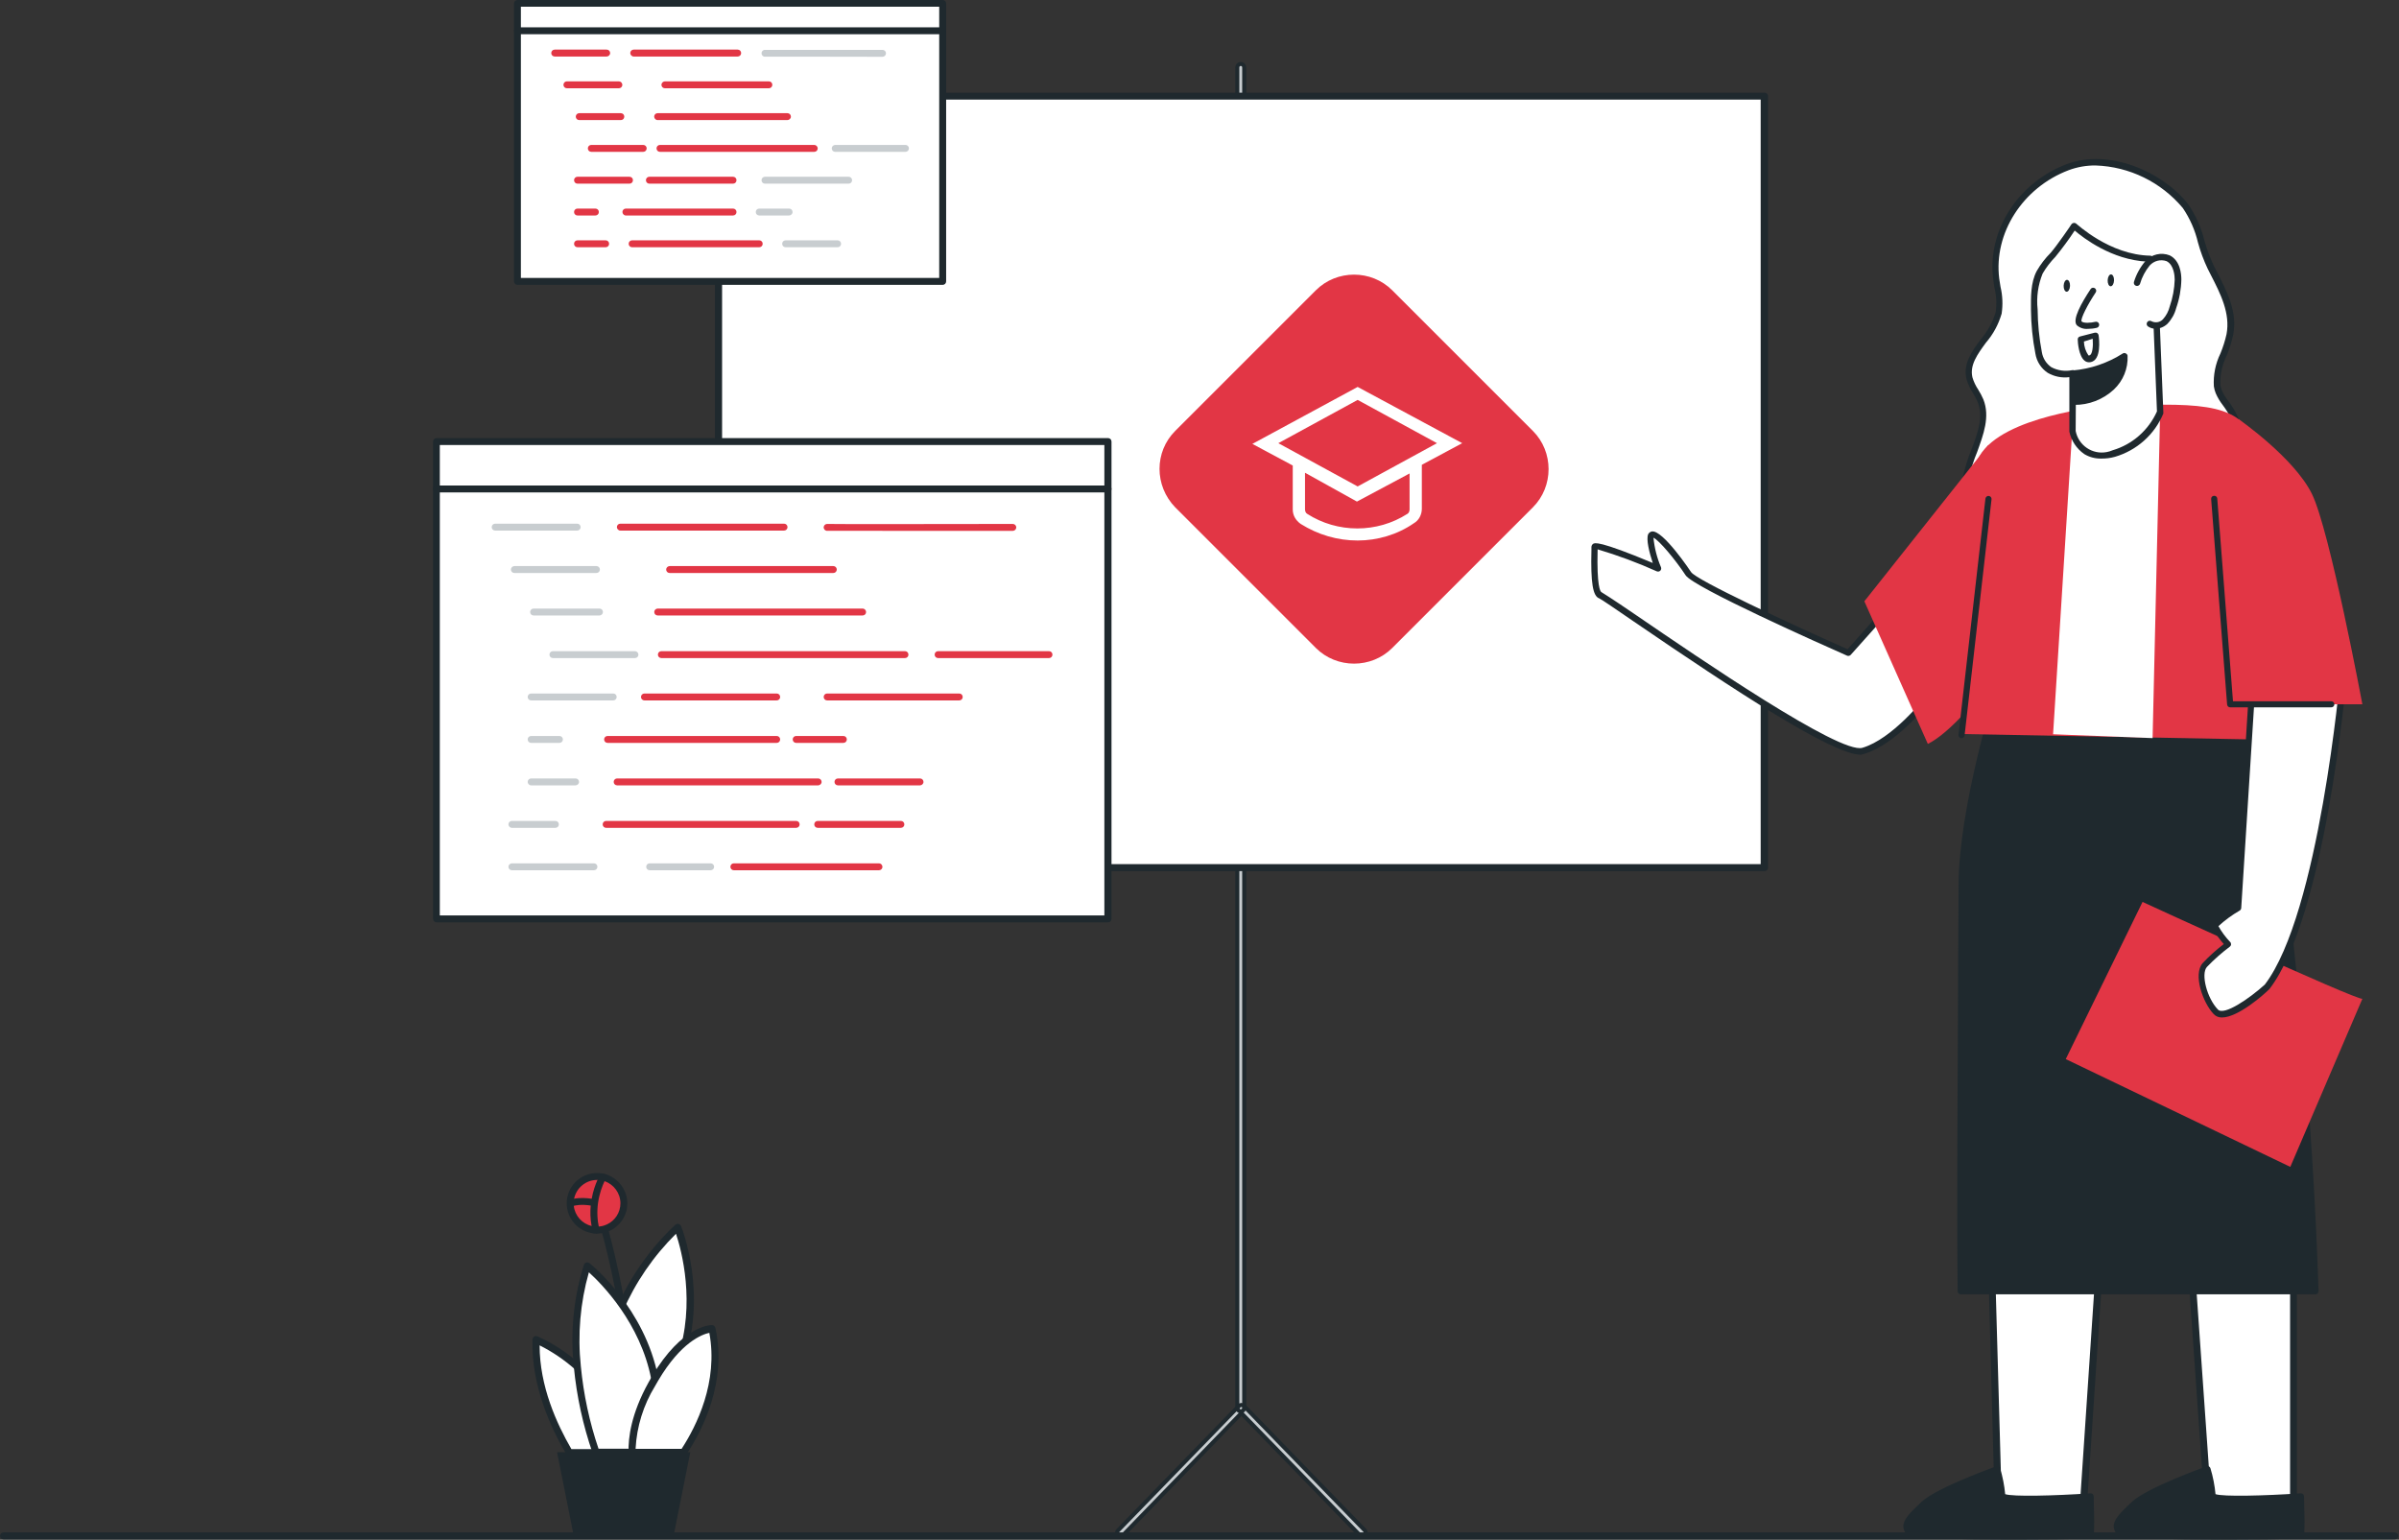 <svg width="592" height="380" viewBox="0 0 592 380" fill="none" xmlns="http://www.w3.org/2000/svg">
<rect x="0" y="0" width="592" height="380" fill="#333333" stroke="none"/>
<g clip-path="url(#clip0_1_254)">
<path d="M154.604 358.608L152.945 358.216C158.674 334.416 146.651 297.625 146.532 297.25L148.156 296.72C148.276 297.096 160.453 334.348 154.604 358.625V358.608Z" fill="#1F292E"/>
<path d="M147.336 303.583C150.991 303.583 153.954 300.625 153.954 296.976C153.954 293.327 150.991 290.369 147.336 290.369C143.68 290.369 140.717 293.327 140.717 296.976C140.717 300.625 143.68 303.583 147.336 303.583Z" fill="#E23645"/>
<path d="M149.952 289.977C149.422 289.772 148.858 289.635 148.276 289.567C147.968 289.516 147.66 289.499 147.336 289.499C143.197 289.499 139.845 292.845 139.845 296.976C139.845 300.784 142.718 303.942 146.429 304.386C146.72 304.42 147.028 304.437 147.336 304.437C147.763 304.437 148.174 304.403 148.584 304.318C149.165 304.232 149.713 304.079 150.226 303.857C152.911 302.73 154.809 300.067 154.809 296.976C154.809 293.886 152.791 291.035 149.952 289.977ZM147.763 302.713C147.626 302.73 147.489 302.73 147.336 302.73C146.874 302.73 146.412 302.679 145.984 302.559C143.641 302.013 141.846 300.015 141.589 297.574C141.572 297.386 141.555 297.181 141.555 296.976C141.555 296.584 141.589 296.191 141.675 295.815C142.222 293.186 144.548 291.206 147.336 291.206H147.438C148.054 291.206 148.635 291.325 149.183 291.513C151.457 292.281 153.099 294.45 153.099 296.976C153.099 299.281 151.731 301.279 149.764 302.184C149.251 302.423 148.704 302.593 148.122 302.662C148.003 302.696 147.883 302.713 147.763 302.713Z" fill="#1F292E"/>
<path d="M168.046 335.27C173.605 318.795 167.225 302.935 167.225 302.935C161.086 308.688 156.212 315.654 152.877 323.37C149.935 329.978 147.797 336.909 146.48 344.011L158.948 351.045" fill="white"/>
<path d="M158.503 351.813L146.036 344.779C145.711 344.592 145.54 344.216 145.608 343.84C146.925 336.653 149.097 329.653 152.073 322.978C155.459 315.159 160.419 308.108 166.644 302.269C166.849 302.081 167.157 301.996 167.431 302.064C167.704 302.132 167.944 302.32 168.063 302.593C168.337 303.259 174.494 318.983 168.901 335.543C168.748 336.004 168.234 336.243 167.773 336.107C167.311 335.953 167.071 335.458 167.225 335.014C171.723 321.646 168.166 308.535 166.815 304.488C161.24 310.003 156.776 316.524 153.663 323.712C150.824 330.063 148.738 336.721 147.438 343.55L159.358 350.26C159.837 350.379 160.128 350.857 160.008 351.335C159.889 351.813 159.41 352.104 158.931 351.984C158.777 351.95 158.623 351.865 158.503 351.745V351.813Z" fill="#1F292E"/>
<path d="M142.496 337.268C139.434 334.536 135.98 332.282 132.234 330.609C131.926 341.502 136.356 351.54 140.443 358.403H153.766" fill="white"/>
<path d="M153.817 359.274H140.495C140.187 359.274 139.896 359.12 139.742 358.847C135.757 352.172 131.088 341.775 131.396 330.592C131.396 330.302 131.55 330.029 131.807 329.875C132.046 329.721 132.337 329.687 132.611 329.79C136.441 331.514 139.964 333.819 143.077 336.619C143.47 336.909 143.573 337.455 143.282 337.865C142.992 338.258 142.444 338.36 142.034 338.07C141.983 338.036 141.931 337.985 141.897 337.95C139.263 335.611 136.322 333.614 133.158 332.026C133.158 342.116 137.365 351.352 141.008 357.635H153.817C154.296 357.498 154.775 357.772 154.912 358.25C155.049 358.728 154.775 359.206 154.296 359.342C154.142 359.393 153.971 359.393 153.8 359.342V359.291L153.817 359.274Z" fill="#1F292E"/>
<path d="M161.565 340.187C158.298 323.114 144.924 312.427 144.924 312.427C142.427 320.451 141.589 328.902 142.496 337.268C143.197 344.455 144.736 351.557 147.096 358.386H161.411" fill="white"/>
<path d="M161.411 359.274H147.096C146.72 359.274 146.378 359.035 146.258 358.676C143.864 351.779 142.307 344.609 141.606 337.336C140.7 328.868 141.538 320.297 144.086 312.154C144.172 311.881 144.394 311.676 144.668 311.59C144.941 311.505 145.249 311.573 145.471 311.744C146.036 312.188 159.153 322.858 162.437 340.016C162.522 340.494 162.214 340.955 161.736 341.058C161.257 341.143 160.812 340.836 160.709 340.375C158.042 326.529 148.481 316.849 145.317 313.998C143.18 321.527 142.513 329.414 143.334 337.199C144.001 344.131 145.454 350.943 147.695 357.533H161.376C161.855 357.396 162.334 357.669 162.471 358.147C162.608 358.625 162.334 359.103 161.855 359.24C161.701 359.291 161.53 359.291 161.359 359.24L161.394 359.291L161.411 359.274Z" fill="#1F292E"/>
<path d="M168.679 358.386H156.006C155.87 354.63 156.725 348.962 160.795 341.604L161.616 340.17C168.953 327.758 175.674 327.895 175.674 327.895C178.479 340.972 172.476 352.633 168.679 358.386Z" fill="white"/>
<path d="M168.679 359.274H156.006C155.527 359.274 155.151 358.915 155.117 358.437C154.997 354.835 155.75 348.911 160.025 341.194L160.846 339.743C168.371 327.024 175.383 327.024 175.691 327.024C176.101 327.024 176.461 327.331 176.546 327.724C179.453 341.126 173.331 352.991 169.414 358.881C169.243 359.12 168.97 359.274 168.679 359.274ZM156.879 357.567H168.2C171.877 351.916 177.299 341.092 175.041 328.936C173.228 329.329 168.046 331.224 162.437 340.699C162.18 341.143 161.907 341.604 161.633 342.099C158.777 346.76 157.135 352.052 156.844 357.516L156.879 357.567Z" fill="#1F292E"/>
<path d="M166.336 378.481H141.469L137.468 358.403H170.338L166.336 378.481Z" fill="#1F292E"/>
<path d="M150.003 290.011C150.003 290.011 149.815 290.284 149.559 290.762C149.456 290.967 149.319 291.223 149.183 291.513C148.618 292.708 147.9 294.586 147.575 296.891C147.438 297.932 147.37 299.042 147.438 300.237V300.271C147.472 301.057 147.575 301.876 147.763 302.713C147.814 302.986 147.883 303.259 147.968 303.549C148.02 303.754 148.071 303.976 148.139 304.181L147.336 304.437C147.028 304.437 146.72 304.42 146.429 304.386C146.327 304.079 146.258 303.788 146.19 303.481C146.104 303.174 146.053 302.866 145.984 302.559C145.66 300.749 145.625 299.059 145.779 297.523C145.831 296.925 145.916 296.362 146.019 295.816C146.344 293.938 146.925 292.367 147.438 291.206C147.575 290.899 147.712 290.608 147.832 290.369C148.003 290.045 148.156 289.772 148.276 289.567C148.858 289.635 149.422 289.772 149.952 289.977L150.003 290.011Z" fill="#1F292E"/>
<path d="M147.113 297.796C147.113 297.796 143.522 296.806 141.025 297.779L140.409 296.191C143.436 295.03 147.404 296.123 147.575 296.174L147.113 297.813V297.796Z" fill="#1F292E"/>
<path d="M306.181 348.313C305.719 348.313 305.343 347.921 305.326 347.46V16.629C305.326 16.151 305.702 15.775 306.181 15.775C306.66 15.775 307.036 16.151 307.036 16.629V347.46C307.036 347.938 306.66 348.313 306.181 348.313Z" fill="#C8CDD0"/>
<path d="M276.491 379.146C276.269 379.146 276.047 379.061 275.893 378.89C275.568 378.566 275.551 378.037 275.893 377.712L305.736 346.982C306.078 346.657 306.626 346.657 306.968 346.982L336.811 377.712C337.119 378.071 337.067 378.617 336.691 378.907C336.366 379.181 335.887 379.163 335.58 378.89L306.335 348.757L277.107 378.89C276.953 379.061 276.731 379.163 276.491 379.163V379.146Z" fill="#C8CDD0"/>
<path d="M306.181 348.313C305.719 348.313 305.343 347.921 305.326 347.46V16.629C305.326 16.151 305.702 15.775 306.181 15.775C306.66 15.775 307.036 16.151 307.036 16.629V347.46C307.036 347.938 306.66 348.313 306.181 348.313Z" stroke="#1F292E" stroke-linecap="round" stroke-linejoin="round"/>
<path d="M276.491 379.146C276.269 379.146 276.047 379.061 275.893 378.89C275.568 378.566 275.551 378.037 275.893 377.712L305.736 346.982C306.078 346.657 306.626 346.657 306.968 346.982L336.811 377.712C337.119 378.071 337.067 378.617 336.691 378.907C336.366 379.181 335.887 379.163 335.58 378.89L306.335 348.757L277.107 378.89C276.953 379.061 276.731 379.163 276.491 379.163V379.146Z" stroke="#1F292E" stroke-linecap="round" stroke-linejoin="round"/>
<path d="M435.371 23.714H177.299V214.123H435.371V23.714Z" fill="white"/>
<path d="M435.371 214.977H177.299C176.82 214.977 176.426 214.584 176.426 214.106V23.765C176.426 23.287 176.803 22.894 177.282 22.877C177.282 22.877 177.282 22.877 177.299 22.877H435.371C435.85 22.843 436.277 23.202 436.312 23.68C436.312 23.714 436.312 23.731 436.312 23.765V214.123C436.312 214.601 435.901 214.994 435.422 214.977C435.405 214.977 435.388 214.977 435.371 214.977ZM178.188 213.27H434.482V24.584H178.188V213.27Z" fill="#1F292E"/>
<path d="M263.306 150.306H202.011C201.532 150.306 201.156 149.931 201.156 149.453C201.156 148.975 201.532 148.599 202.011 148.599H263.323C263.802 148.599 264.178 148.975 264.178 149.453C264.178 149.931 263.802 150.306 263.323 150.306C263.323 150.306 263.323 150.306 263.306 150.306Z" fill="#C8CDD0"/>
<path d="M263.306 164.391H202.011C201.532 164.391 201.156 164.016 201.156 163.538C201.156 163.06 201.532 162.684 202.011 162.684H263.323C263.802 162.684 264.178 163.06 264.178 163.538C264.178 164.016 263.802 164.391 263.323 164.391C263.323 164.391 263.323 164.391 263.306 164.391Z" fill="#C8CDD0"/>
<path d="M263.306 178.459H202.011C201.532 178.459 201.156 178.083 201.156 177.605C201.156 177.127 201.532 176.752 202.011 176.752H263.323C263.802 176.752 264.178 177.127 264.178 177.605C264.178 178.083 263.802 178.459 263.323 178.459H263.306Z" fill="#C8CDD0"/>
<path d="M248.512 192.544H202.011C201.532 192.544 201.156 192.168 201.156 191.69C201.156 191.212 201.532 190.837 202.011 190.837H248.529C249.008 190.837 249.384 191.212 249.384 191.69C249.384 192.168 249.008 192.544 248.529 192.544C248.529 192.544 248.529 192.544 248.512 192.544Z" fill="#C8CDD0"/>
<path d="M590.984 379.898H0.855C0.376 379.898 0 379.522 0 379.044C0 378.566 0.376 378.19 0.855 378.19H590.984C591.463 378.19 591.839 378.566 591.839 379.044C591.839 379.522 591.463 379.898 590.984 379.898Z" fill="#1F292E"/>
<path d="M273.396 109.025H107.676V226.774H273.396V109.025Z" fill="white"/>
<path d="M273.379 227.628H107.727C107.248 227.628 106.872 227.252 106.872 226.774V108.974C106.872 108.496 107.248 108.12 107.727 108.12H273.43C273.909 108.12 274.285 108.496 274.285 108.974V226.774C274.285 227.252 273.909 227.628 273.43 227.628C273.413 227.628 273.396 227.628 273.379 227.628ZM108.531 225.921H272.524V109.827H108.531V225.921Z" fill="#1F292E"/>
<path d="M273.379 121.522H107.727C107.248 121.522 106.872 121.147 106.872 120.669C106.872 120.191 107.248 119.815 107.727 119.815H273.43C273.909 119.815 274.285 120.191 274.285 120.669C274.285 121.147 273.909 121.522 273.43 121.522C273.413 121.522 273.396 121.522 273.379 121.522Z" fill="#1F292E"/>
<path d="M142.427 130.946H122.195C121.716 130.946 121.34 130.571 121.34 130.093C121.34 129.615 121.716 129.239 122.195 129.239H142.427C142.906 129.239 143.282 129.615 143.282 130.093C143.282 130.571 142.906 130.946 142.427 130.946Z" fill="#C8CDD0"/>
<path d="M193.477 130.946H153.082C152.62 130.946 152.244 130.554 152.227 130.093C152.227 129.615 152.603 129.239 153.082 129.239H193.477C193.956 129.239 194.332 129.615 194.332 130.093C194.332 130.571 193.956 130.946 193.477 130.946Z" fill="#E23645"/>
<path d="M205.637 141.412H165.242C164.763 141.412 164.386 141.036 164.386 140.558C164.386 140.097 164.78 139.721 165.242 139.704H205.637C206.116 139.704 206.492 140.08 206.492 140.558C206.492 141.036 206.116 141.412 205.637 141.412Z" fill="#E23645"/>
<path d="M147.182 141.412H126.933C126.454 141.412 126.077 141.036 126.077 140.558C126.077 140.097 126.471 139.721 126.933 139.704H147.182C147.66 139.704 148.037 140.08 148.037 140.558C148.037 141.036 147.66 141.412 147.182 141.412Z" fill="#C8CDD0"/>
<path d="M147.951 151.894H131.67C131.191 151.894 130.815 151.519 130.815 151.041C130.815 150.58 131.208 150.204 131.67 150.187H147.934C148.413 150.187 148.789 150.562 148.789 151.041C148.789 151.501 148.413 151.877 147.951 151.894Z" fill="#C8CDD0"/>
<path d="M212.871 151.894H162.3C161.821 151.894 161.445 151.519 161.445 151.041C161.445 150.58 161.838 150.204 162.3 150.187H212.871C213.333 150.187 213.709 150.58 213.726 151.041C213.726 151.519 213.35 151.894 212.871 151.894Z" fill="#E23645"/>
<path d="M156.69 162.411H136.441C135.963 162.411 135.586 162.035 135.586 161.557C135.586 161.079 135.963 160.704 136.441 160.704H156.69C157.152 160.704 157.528 161.096 157.546 161.557C157.546 162.035 157.169 162.411 156.69 162.411Z" fill="#C8CDD0"/>
<path d="M223.321 162.411H163.206C162.728 162.411 162.351 162.035 162.351 161.557C162.351 161.079 162.728 160.704 163.206 160.704H223.321C223.8 160.704 224.176 161.079 224.176 161.557C224.176 162.035 223.8 162.411 223.321 162.411Z" fill="#E23645"/>
<path d="M151.32 172.859H131.071C130.592 172.859 130.216 172.484 130.216 172.006C130.216 171.528 130.592 171.152 131.071 171.152H151.32C151.799 171.152 152.175 171.528 152.175 172.006C152.175 172.484 151.799 172.859 151.32 172.859Z" fill="#C8CDD0"/>
<path d="M191.664 172.859H159.033C158.555 172.859 158.178 172.484 158.178 172.006C158.178 171.528 158.555 171.152 159.033 171.152H191.664C192.143 171.152 192.52 171.528 192.52 172.006C192.52 172.484 192.143 172.859 191.664 172.859Z" fill="#E23645"/>
<path d="M236.712 172.859H204.115C203.636 172.859 203.26 172.484 203.26 172.006C203.26 171.528 203.636 171.152 204.115 171.152H236.712C237.191 171.152 237.567 171.528 237.567 172.006C237.567 172.484 237.191 172.859 236.712 172.859Z" fill="#E23645"/>
<path d="M138.049 183.342H131.071C130.592 183.342 130.216 182.966 130.216 182.488C130.216 182.01 130.592 181.634 131.071 181.634H138.049C138.528 181.634 138.904 182.01 138.904 182.488C138.904 182.966 138.528 183.342 138.049 183.342Z" fill="#C8CDD0"/>
<path d="M191.664 183.342H149.935C149.456 183.342 149.08 182.966 149.08 182.488C149.08 182.01 149.456 181.634 149.935 181.634H191.664C192.143 181.634 192.52 182.01 192.52 182.488C192.52 182.966 192.143 183.342 191.664 183.342Z" fill="#E23645"/>
<path d="M208.117 183.342H196.47C195.991 183.342 195.615 182.966 195.615 182.488C195.615 182.01 195.991 181.634 196.47 181.634H208.117C208.596 181.634 208.972 182.01 208.972 182.488C208.972 182.966 208.596 183.342 208.117 183.342Z" fill="#E23645"/>
<path d="M142.034 193.824H131.071C130.61 193.824 130.233 193.432 130.216 192.971C130.216 192.493 130.592 192.117 131.071 192.117H142.034C142.513 192.117 142.889 192.493 142.889 192.971C142.889 193.432 142.496 193.807 142.034 193.824Z" fill="#C8CDD0"/>
<path d="M201.892 193.824H152.295C151.816 193.824 151.44 193.449 151.44 192.971C151.44 192.493 151.816 192.117 152.295 192.117H201.892C202.37 192.117 202.747 192.493 202.747 192.971C202.747 193.432 202.353 193.807 201.892 193.824Z" fill="#E23645"/>
<path d="M227.032 193.824H206.783C206.304 193.824 205.928 193.449 205.928 192.971C205.928 192.493 206.304 192.117 206.783 192.117H227.032C227.511 192.117 227.887 192.493 227.887 192.971C227.887 193.432 227.494 193.807 227.032 193.824Z" fill="#E23645"/>
<path d="M137.057 204.307H126.317C125.855 204.307 125.479 203.914 125.462 203.453C125.462 202.975 125.838 202.6 126.317 202.6H137.057C137.536 202.6 137.912 202.975 137.912 203.453C137.912 203.931 137.536 204.307 137.057 204.307Z" fill="#C8CDD0"/>
<path d="M196.47 204.307H149.576C149.097 204.307 148.721 203.931 148.721 203.453C148.721 202.975 149.097 202.6 149.576 202.6H196.47C196.949 202.6 197.325 202.975 197.325 203.453C197.325 203.931 196.949 204.307 196.47 204.307Z" fill="#E23645"/>
<path d="M146.566 214.772H126.317C125.838 214.772 125.462 214.397 125.462 213.919C125.462 213.458 125.855 213.082 126.317 213.065H146.566C147.045 213.065 147.421 213.441 147.421 213.919C147.421 214.397 147.045 214.772 146.566 214.772Z" fill="#C8CDD0"/>
<path d="M258.859 162.411H231.495C231.017 162.411 230.64 162.035 230.64 161.557C230.64 161.079 231.017 160.704 231.495 160.704H258.859C259.338 160.704 259.714 161.079 259.714 161.557C259.714 162.035 259.338 162.411 258.859 162.411Z" fill="#E23645"/>
<path d="M217.745 130.997H203.944C203.482 130.895 203.174 130.434 203.277 129.973C203.379 129.546 203.79 129.256 204.235 129.307C205.551 129.393 237.635 129.307 249.932 129.307C250.393 129.307 250.77 129.683 250.787 130.144C250.787 130.622 250.411 130.997 249.932 131.014H217.745V130.997Z" fill="#E23645"/>
<path d="M222.312 204.307H201.789C201.31 204.307 200.934 203.931 200.934 203.453C200.934 202.975 201.31 202.6 201.789 202.6H222.312C222.79 202.6 223.167 202.975 223.167 203.453C223.167 203.931 222.79 204.307 222.312 204.307Z" fill="#E23645"/>
<path d="M175.366 214.772H160.316C159.837 214.772 159.461 214.397 159.461 213.919C159.461 213.441 159.837 213.065 160.316 213.065H175.366C175.845 213.065 176.221 213.441 176.221 213.919C176.221 214.397 175.845 214.772 175.366 214.772Z" fill="#C8CDD0"/>
<path d="M216.907 214.772H181.095C180.616 214.772 180.24 214.397 180.24 213.919C180.24 213.441 180.616 213.065 181.095 213.065H216.907C217.369 213.065 217.745 213.458 217.762 213.919C217.762 214.397 217.386 214.772 216.907 214.772Z" fill="#E23645"/>
<path d="M232.624 0.802H127.685V69.451H232.624V0.802Z" fill="white"/>
<path d="M232.624 70.305H127.685C127.206 70.305 126.83 69.929 126.83 69.451V0.854C126.83 0.393 127.223 0.017 127.685 0H232.624C233.103 0 233.479 0.376 233.479 0.854V69.451C233.479 69.929 233.103 70.305 232.624 70.305ZM128.54 68.597H231.769V1.656H128.54V68.597Z" fill="#1F292E"/>
<path d="M232.624 8.451H127.685C127.206 8.451 126.83 8.075 126.83 7.597C126.83 7.119 127.206 6.744 127.685 6.744H232.624C233.103 6.744 233.479 7.119 233.479 7.597C233.479 8.075 233.103 8.451 232.624 8.451Z" fill="#1F292E"/>
<path d="M149.713 13.948H136.886C136.407 13.948 136.031 13.573 136.031 13.095C136.031 12.617 136.407 12.241 136.886 12.241H149.713C150.192 12.241 150.568 12.617 150.568 13.095C150.568 13.556 150.175 13.931 149.713 13.948Z" fill="#E23645"/>
<path d="M182.036 13.948H156.383C155.921 13.948 155.545 13.556 155.527 13.095C155.527 12.617 155.904 12.241 156.383 12.241H182.036C182.515 12.241 182.891 12.617 182.891 13.095C182.891 13.573 182.515 13.948 182.036 13.948Z" fill="#E23645"/>
<path d="M189.732 21.785H164.079C163.6 21.785 163.223 21.409 163.223 20.931C163.223 20.47 163.617 20.094 164.079 20.077H189.732C190.211 20.077 190.587 20.453 190.587 20.931C190.587 21.409 190.211 21.785 189.732 21.785Z" fill="#E23645"/>
<path d="M152.723 21.785H139.896C139.417 21.785 139.041 21.409 139.041 20.931C139.041 20.453 139.417 20.077 139.896 20.077H152.723C153.184 20.077 153.561 20.47 153.578 20.931C153.578 21.409 153.202 21.785 152.723 21.785Z" fill="#E23645"/>
<path d="M153.202 29.638H142.94C142.461 29.638 142.085 29.262 142.085 28.784C142.085 28.306 142.461 27.931 142.94 27.931H153.202C153.68 27.931 154.057 28.306 154.057 28.784C154.057 29.262 153.68 29.638 153.202 29.638Z" fill="#E23645"/>
<path d="M194.315 29.638H162.283C161.821 29.638 161.445 29.245 161.428 28.784C161.428 28.306 161.804 27.931 162.283 27.931H194.315C194.794 27.931 195.17 28.306 195.17 28.784C195.17 29.245 194.777 29.621 194.315 29.638Z" fill="#E23645"/>
<path d="M158.726 37.474H145.916C145.437 37.474 145.061 37.099 145.061 36.62C145.061 36.142 145.437 35.767 145.916 35.767H158.726C159.204 35.767 159.581 36.142 159.581 36.62C159.581 37.099 159.204 37.474 158.726 37.474Z" fill="#E23645"/>
<path d="M200.934 37.474H162.864C162.385 37.474 162.009 37.099 162.009 36.62C162.009 36.142 162.385 35.767 162.864 35.767H200.934C201.396 35.767 201.772 36.16 201.789 36.62C201.789 37.099 201.413 37.474 200.934 37.474Z" fill="#E23645"/>
<path d="M155.339 45.328H142.513C142.034 45.328 141.658 44.952 141.658 44.474C141.658 43.996 142.034 43.62 142.513 43.62H155.339C155.818 43.62 156.194 43.996 156.194 44.474C156.194 44.952 155.818 45.328 155.339 45.328Z" fill="#E23645"/>
<path d="M180.89 45.328H160.248C159.769 45.328 159.393 44.952 159.393 44.474C159.393 43.996 159.769 43.62 160.248 43.62H180.89C181.369 43.62 181.745 43.996 181.745 44.474C181.745 44.952 181.369 45.328 180.89 45.328Z" fill="#E23645"/>
<path d="M209.417 45.328H188.774C188.295 45.328 187.919 44.952 187.919 44.474C187.919 43.996 188.295 43.62 188.774 43.62H209.417C209.895 43.62 210.272 43.996 210.272 44.474C210.272 44.952 209.895 45.328 209.417 45.328Z" fill="#C8CDD0"/>
<path d="M146.925 53.181H142.513C142.034 53.181 141.658 52.805 141.658 52.327C141.658 51.849 142.034 51.474 142.513 51.474H146.925C147.404 51.474 147.78 51.849 147.78 52.327C147.78 52.805 147.404 53.181 146.925 53.181Z" fill="#E23645"/>
<path d="M180.89 53.181H154.45C153.988 53.181 153.612 52.788 153.595 52.327C153.595 51.849 153.971 51.474 154.45 51.474H180.89C181.369 51.474 181.745 51.849 181.745 52.327C181.745 52.805 181.369 53.181 180.89 53.181Z" fill="#E23645"/>
<path d="M194.726 53.181H187.355C186.876 53.181 186.5 52.805 186.5 52.327C186.5 51.849 186.876 51.474 187.355 51.474H194.726C195.205 51.474 195.581 51.849 195.581 52.327C195.581 52.788 195.188 53.164 194.726 53.181Z" fill="#C8CDD0"/>
<path d="M149.456 61.017H142.513C142.034 61.017 141.658 60.642 141.658 60.164C141.658 59.685 142.034 59.31 142.513 59.31H149.456C149.935 59.31 150.311 59.685 150.311 60.164C150.311 60.642 149.935 61.017 149.456 61.017Z" fill="#E23645"/>
<path d="M187.355 61.017H155.989C155.51 61.017 155.134 60.642 155.134 60.164C155.134 59.685 155.51 59.31 155.989 59.31H187.355C187.834 59.31 188.21 59.685 188.21 60.164C188.21 60.642 187.834 61.017 187.355 61.017Z" fill="#E23645"/>
<path d="M206.697 61.017H193.871C193.392 61.017 193.016 60.642 193.016 60.164C193.016 59.685 193.392 59.31 193.871 59.31H206.697C207.176 59.31 207.552 59.685 207.552 60.164C207.552 60.642 207.176 61.017 206.697 61.017Z" fill="#C8CDD0"/>
<path d="M223.44 37.474H206.099C205.62 37.474 205.244 37.099 205.244 36.62C205.244 36.16 205.637 35.784 206.099 35.767H223.44C223.919 35.767 224.295 36.142 224.295 36.62C224.295 37.099 223.919 37.474 223.44 37.474Z" fill="#C8CDD0"/>
<path d="M197.565 13.982H188.569C188.124 13.863 187.834 13.419 187.936 12.958C188.039 12.531 188.449 12.241 188.877 12.309H217.78C218.241 12.309 218.618 12.668 218.635 13.129C218.635 13.129 218.635 13.129 218.635 13.146C218.635 13.624 218.258 13.999 217.78 14.017L197.565 13.982Z" fill="#C8CDD0"/>
<path d="M540.259 305.854L545.099 374.588L565.981 371.498L565.946 302.644L540.259 305.854Z" fill="white"/>
<path d="M544.312 375.561L539.352 305.103L566.801 301.688V372.249L544.312 375.561ZM541.182 306.588L545.885 373.615L565.125 370.764V303.618L541.182 306.588Z" fill="#1F292E"/>
<path d="M567.793 379.044C567.964 375.817 567.964 372.573 567.793 369.347C567.793 369.347 545.116 370.9 545.937 368.971C545.714 366.82 545.304 364.703 544.723 362.62C544.723 362.62 530.528 367.742 526.663 371.156C522.797 374.571 521.378 376.551 522.986 378.139C524.593 379.727 567.793 379.044 567.793 379.044Z" fill="#1F292E"/>
<path d="M548.622 379.949C536.171 379.949 523.516 379.693 522.455 378.651C521.908 378.139 521.6 377.405 521.6 376.654C521.6 374.946 523.311 373.239 526.184 370.559C530.1 367.042 543.902 362.108 544.5 361.903C544.688 361.818 544.911 361.818 545.099 361.903C545.287 362.006 545.424 362.176 545.475 362.381C546.108 364.464 546.518 366.598 546.723 368.749C548.588 369.398 558.695 369.159 567.759 368.544C567.964 368.527 568.17 368.595 568.324 368.732C568.477 368.869 568.563 369.056 568.563 369.261C568.854 378.976 568.563 379.232 568.341 379.505C568.187 379.641 567.999 379.727 567.793 379.744C563.005 379.863 555.856 379.949 548.622 379.949ZM544.209 363.61C541.199 364.72 530.374 368.817 527.193 371.686C525.089 373.581 523.139 375.493 523.105 376.688C523.105 377.029 523.259 377.354 523.533 377.576C525.363 378.549 550.982 378.532 567.143 378.293V370.149C557.652 370.781 546.518 371.173 545.424 369.654C545.167 369.381 545.082 368.988 545.201 368.63C544.979 366.939 544.654 365.266 544.227 363.61H544.209Z" fill="#1F292E"/>
<path d="M491.415 312.478L493.176 374.588L514.058 371.498L518.436 305.854L491.415 312.478Z" fill="white"/>
<path d="M492.338 375.578L490.628 311.812L519.445 304.744L514.948 372.249L492.338 375.578ZM492.338 313.144L494.049 373.598L513.289 370.764L517.564 306.964L492.338 313.144Z" fill="#1F292E"/>
<path d="M466.839 149.197L456.15 161.147C456.15 161.147 418.525 144.553 416.678 141.599C414.831 138.646 409.376 131.595 407.768 131.919C406.16 132.244 409.205 140.336 409.205 140.336C409.205 140.336 393.522 133.678 393.522 134.958C393.522 136.239 392.992 146.26 394.924 146.909C396.857 147.558 452.114 187.61 459.81 185.356C467.506 183.103 475.493 172.859 475.493 172.859" fill="white"/>
<path d="M459.16 186.261C452.217 186.261 428.205 170.503 403.082 153.328C398.841 150.409 395.164 147.899 394.651 147.677C393.06 147.148 392.513 143.819 392.718 135.726V134.975C392.735 134.668 392.889 134.395 393.128 134.224C393.505 133.968 394.462 133.336 407.853 138.936C407.033 136.495 406.143 133.029 406.742 131.8C406.93 131.475 407.238 131.253 407.597 131.168C410.299 130.639 417.243 141.087 417.311 141.19C418.611 143.17 441.459 153.806 455.928 160.226L466.189 148.65C466.514 148.36 467.01 148.377 467.301 148.702C467.557 148.975 467.574 149.384 467.369 149.675L456.697 161.625C456.458 161.865 456.099 161.95 455.791 161.813C449.48 159.03 417.927 144.963 415.96 141.975C413.497 138.202 409.393 133.302 408.025 132.705C408.264 135.214 408.897 137.69 409.889 140.012C409.991 140.302 409.923 140.626 409.701 140.848C409.478 141.07 409.136 141.121 408.845 141.002C404.108 138.868 399.217 137.058 394.24 135.573V135.709C394.018 144.672 394.89 145.953 395.164 146.124C395.437 146.294 397.353 147.438 403.937 151.945C418.919 162.189 453.961 186.193 459.571 184.554C466.942 182.403 474.774 172.432 474.843 172.33C475.151 172.023 475.647 172.023 475.954 172.33C476.211 172.586 476.245 172.979 476.074 173.286C475.749 173.713 467.865 183.769 459.998 186.056C459.725 186.159 459.451 186.227 459.16 186.261Z" fill="#1F292E"/>
<path d="M483.839 318.658C483.497 286.835 484.078 237.274 484.078 218.357C484.078 199.441 493.074 170.674 493.074 170.674L555.924 168.625C555.924 168.625 568.512 231.793 571.402 318.658H483.839Z" fill="#1F292E"/>
<path d="M571.402 319.427H483.839C483.428 319.427 483.086 319.085 483.086 318.676C482.847 297.079 483.086 267.953 483.189 244.53C483.189 233.706 483.325 224.452 483.325 218.357C483.325 199.578 492.253 170.742 492.356 170.452C492.441 170.145 492.715 169.94 493.04 169.923L555.907 167.874C556.266 167.874 556.591 168.13 556.677 168.489C556.797 169.12 569.298 232.732 572.154 318.641C572.154 318.846 572.086 319.051 571.949 319.188C571.812 319.341 571.607 319.427 571.402 319.427ZM484.574 317.907H570.632C567.879 237.086 556.608 176.205 555.24 169.376L493.57 171.374C492.373 175.318 484.762 201.131 484.762 218.323C484.762 224.418 484.762 233.689 484.625 244.513C484.54 267.68 484.352 296.413 484.574 317.907Z" fill="#1F292E"/>
<path d="M547.151 95.162C546.518 91.082 549.494 86.831 550.281 82.546C551.409 76.502 548.143 71.056 545.543 65.883C542.944 60.71 542.653 55.127 539.335 50.876C533.059 42.852 520.044 37.525 510.176 41.281C499.06 45.515 491.073 56.749 492.612 68.819C492.971 71.636 493.809 74.47 493.211 77.236C491.979 83.126 484.66 87.48 486.011 93.301C486.489 95.316 487.96 96.938 488.73 98.85C491.193 104.876 486.438 111.21 485.19 117.63C484.095 123.246 485.788 128.983 487.601 134.412C489.157 139.124 491.158 144.212 495.502 146.602C498.307 147.899 501.385 148.48 504.481 148.309C518.163 148.531 532.597 145.868 542.893 136.887C553.188 127.907 557.6 111.279 549.733 100.147C548.878 99.089 548.126 97.945 547.527 96.733C547.339 96.221 547.202 95.691 547.151 95.162Z" fill="white"/>
<path d="M505.969 149.128H504.464C501.249 149.282 498.033 148.633 495.109 147.267C490.526 144.724 488.439 139.414 486.866 134.651C485.019 129.102 483.308 123.212 484.437 117.459C484.933 115.257 485.617 113.105 486.472 111.005C488.046 106.84 489.534 102.896 488.012 99.174C487.687 98.423 487.293 97.706 486.866 97.006C486.147 95.93 485.6 94.735 485.258 93.489C484.369 89.767 486.643 86.66 488.85 83.672C490.491 81.743 491.723 79.507 492.458 77.099C492.749 75.085 492.663 73.036 492.184 71.056C492.065 70.356 491.945 69.639 491.86 68.922C490.337 56.971 497.931 45.123 509.902 40.547C520.557 36.501 533.845 42.511 539.968 50.398C541.832 53.113 543.2 56.151 543.97 59.344C544.569 61.461 545.338 63.527 546.262 65.524L547.083 67.129C549.562 71.995 552.213 77.014 551.067 82.682C550.691 84.406 550.178 86.08 549.494 87.701C548.365 89.972 547.818 92.499 547.938 95.043C548.006 95.521 548.126 95.965 548.314 96.409C548.724 97.313 549.237 98.167 549.87 98.952L550.417 99.721C557.053 109.179 556.249 126.302 543.423 137.485C534.666 145.116 521.737 149.128 505.969 149.128ZM517.119 40.837C514.845 40.82 512.587 41.213 510.45 42.015C499.128 46.318 491.962 57.551 493.347 68.734C493.433 69.417 493.553 70.117 493.672 70.8C494.185 72.968 494.271 75.204 493.946 77.407C493.176 80.053 491.86 82.494 490.064 84.577C487.994 87.411 486.028 90.092 486.729 93.114C487.054 94.206 487.55 95.248 488.183 96.186C488.661 96.938 489.072 97.74 489.431 98.56C491.141 102.862 489.431 107.284 487.909 111.535C487.071 113.549 486.404 115.632 485.925 117.749C484.882 123.127 486.455 128.573 488.302 134.139C489.807 138.629 491.723 143.614 495.844 145.902C498.512 147.148 501.454 147.728 504.395 147.609C520.437 147.882 533.555 143.99 542.277 136.375C554.454 125.773 555.257 109.588 549.015 100.677C548.844 100.438 548.673 100.181 548.485 99.942C547.801 99.055 547.219 98.082 546.775 97.057C546.552 96.511 546.398 95.93 546.313 95.35C546.142 92.55 546.706 89.75 547.938 87.223C548.57 85.687 549.083 84.082 549.443 82.46C550.4 77.338 547.972 72.541 545.595 67.914L544.774 66.293C543.799 64.227 542.995 62.076 542.397 59.873C541.678 56.817 540.413 53.932 538.651 51.337C533.298 44.935 525.465 41.111 517.119 40.837Z" fill="#1F292E"/>
<path d="M490.697 109.793L460.067 148.394C460.067 148.394 463.145 155.343 475.732 183.598C486.832 178.066 505.336 148.104 505.336 148.104L490.697 109.793Z" fill="#E23645"/>
<path d="M518.659 100.352C518.659 100.352 494.237 102.606 488.49 112.542C482.744 122.478 484.266 181.156 484.266 181.156L558.592 182.539C558.592 182.539 565.981 123.349 555.89 107.984C552.042 99.277 541.866 99.294 518.659 100.352Z" fill="#E23645"/>
<path d="M533.059 101.445L531.195 182.164L506.636 181.208L511.424 105.354L533.059 101.445Z" fill="white"/>
<path d="M511.51 92.174L511.424 106.413C511.424 106.413 512.861 114.369 521.549 111.944C526.731 110.442 530.972 106.669 533.059 101.701L532.067 77.065C530.938 72.763 530.459 68.307 530.647 63.851C520.112 63.681 511.835 55.742 511.835 55.742C511.835 55.742 508.209 61.188 506.704 62.895C505.456 64.193 504.361 65.627 503.455 67.18C502.241 70.083 501.796 73.241 502.121 76.365C502.155 79.968 502.514 83.553 503.198 87.087C504.498 93.762 511.51 92.174 511.51 92.174Z" fill="white"/>
<path d="M518.453 113.174C517 113.191 515.58 112.815 514.332 112.064C512.451 110.749 511.134 108.786 510.655 106.55V93.079C508.808 93.318 506.927 92.943 505.302 92.004C503.677 90.911 502.583 89.204 502.275 87.275C501.574 83.689 501.214 80.07 501.18 76.416C501.18 73.48 501.043 69.792 502.617 66.856C503.557 65.234 504.703 63.732 506.037 62.4C507.542 60.693 511.168 55.4 511.168 55.349C511.425 54.99 511.92 54.905 512.28 55.144C512.314 55.161 512.331 55.178 512.365 55.212C512.451 55.212 520.574 62.946 530.664 63.1C530.87 63.117 531.058 63.202 531.212 63.339C531.349 63.493 531.434 63.697 531.434 63.902C531.229 67.914 531.622 71.944 532.597 75.853C532.734 76.263 532.819 76.69 532.854 77.117C532.854 77.287 533.845 101.752 533.845 101.752C533.845 101.855 533.845 101.957 533.845 102.059C531.691 107.249 527.278 111.176 521.874 112.747C520.762 113.054 519.616 113.191 518.453 113.174ZM512.211 106.345C512.878 109.896 516.316 112.252 519.873 111.569C520.369 111.483 520.848 111.33 521.327 111.125C526.201 109.691 530.203 106.174 532.272 101.53C531.622 85.209 531.297 77.043 531.297 77.031C531.246 76.724 531.178 76.416 531.092 76.109C530.134 72.336 529.724 68.461 529.861 64.568C521.121 64.141 514.144 58.746 511.972 56.903C510.501 59.139 508.893 61.307 507.2 63.39C505.986 64.636 504.926 66.019 504.053 67.522C502.925 70.305 502.497 73.344 502.822 76.331C502.856 79.882 503.198 83.416 503.865 86.899C504.105 88.401 504.943 89.75 506.208 90.621C507.782 91.457 509.595 91.713 511.339 91.355C511.749 91.252 512.177 91.509 512.28 91.918C512.28 91.987 512.297 92.055 512.297 92.106L512.211 106.345Z" fill="#1F292E"/>
<path d="M511.596 99.174C515.119 99.243 518.522 97.945 521.104 95.572C523.242 93.574 524.388 90.757 524.268 87.838C520.437 90.314 516.059 91.799 511.51 92.174L511.596 99.174Z" fill="#1F292E"/>
<path d="M511.852 99.925H511.561C511.168 99.891 510.843 99.567 510.843 99.174L510.757 92.192C510.757 91.782 511.082 91.44 511.493 91.423C515.888 91.048 520.129 89.597 523.858 87.224C524.08 87.087 524.354 87.087 524.576 87.224C524.816 87.326 524.987 87.548 525.021 87.804C525.175 90.962 523.909 94.018 521.6 96.169C518.949 98.611 515.461 99.96 511.852 99.925ZM512.28 92.891V98.406C515.341 98.303 518.265 97.091 520.489 94.992C522.113 93.438 523.139 91.372 523.43 89.136C520.027 91.167 516.23 92.448 512.28 92.891Z" fill="#1F292E"/>
<path d="M516.555 71.739C516.555 71.739 511.972 78.568 513.135 79.763C514.298 80.958 517.273 80.155 517.273 80.155" fill="white"/>
<path d="M515.204 81.163C514.212 81.248 513.254 80.924 512.502 80.275C511.271 78.926 513.699 74.658 515.922 71.312C516.162 70.97 516.641 70.902 516.983 71.158C517.291 71.397 517.376 71.824 517.171 72.148C515.084 75.29 513.425 78.619 513.648 79.302C514.144 79.831 515.957 79.695 517.068 79.421C517.479 79.319 517.889 79.558 517.992 79.968C518.094 80.36 517.855 80.787 517.462 80.89C516.726 81.077 515.974 81.163 515.221 81.163H515.204Z" fill="#1F292E"/>
<path d="M510.819 70.56C510.851 69.75 510.525 69.079 510.09 69.062C509.656 69.045 509.278 69.688 509.247 70.499C509.215 71.309 509.541 71.98 509.975 71.997C510.409 72.014 510.787 71.371 510.819 70.56Z" fill="#1F292E"/>
<path d="M521.679 69.218C521.71 68.408 521.384 67.737 520.95 67.72C520.516 67.703 520.138 68.346 520.106 69.156C520.074 69.967 520.401 70.638 520.835 70.654C521.269 70.671 521.647 70.028 521.679 69.218Z" fill="#1F292E"/>
<path d="M513.443 83.775L517.085 82.836C517.085 82.836 517.838 88.162 515.786 88.623C513.733 89.084 513.443 83.775 513.443 83.775Z" fill="white"/>
<path d="M515.529 89.409C515.136 89.409 514.742 89.289 514.434 89.033C512.981 87.923 512.724 84.492 512.724 83.809C512.69 83.45 512.929 83.126 513.289 83.041L516.931 82.102C517.137 82.05 517.359 82.102 517.547 82.204C517.718 82.324 517.838 82.528 517.872 82.733C518.009 83.741 518.59 88.777 515.974 89.358C515.837 89.392 515.683 89.409 515.529 89.409ZM514.246 84.287C514.281 85.516 514.674 86.694 515.358 87.701C515.443 87.736 515.529 87.736 515.615 87.701C516.367 87.531 516.555 85.397 516.418 83.604L514.246 84.287Z" fill="#1F292E"/>
<path d="M484.044 182.181H483.958C483.548 182.13 483.24 181.771 483.291 181.361L489.944 123.059C489.995 122.649 490.372 122.342 490.782 122.393C491.193 122.444 491.5 122.82 491.449 123.229L484.796 181.532C484.745 181.908 484.42 182.198 484.044 182.198V182.181Z" fill="#1F292E"/>
<path d="M527.312 69.861C527.86 68.085 528.766 66.446 529.98 65.046C531.246 63.629 533.247 63.151 535.025 63.817C536.753 64.995 537.693 67.01 537.471 69.093C537.42 71.414 536.992 73.719 536.223 75.921C535.898 77.253 535.214 78.482 534.273 79.473C533.281 80.463 531.742 80.685 530.511 80.002" fill="white"/>
<path d="M531.913 81.129C531.246 81.129 530.613 80.941 530.066 80.565C529.724 80.343 529.621 79.865 529.861 79.524C529.861 79.524 529.861 79.507 529.878 79.49C530.117 79.131 530.596 79.046 530.938 79.285C531.862 79.746 532.99 79.575 533.726 78.824C534.564 77.902 535.145 76.792 535.436 75.597C536.171 73.48 536.582 71.261 536.65 69.024C536.65 68.188 536.496 65.371 534.632 64.449C533.161 63.937 531.52 64.363 530.476 65.524C529.382 66.873 528.561 68.409 528.082 70.083C527.928 70.475 527.466 70.68 527.073 70.526C526.663 70.373 526.457 69.929 526.611 69.519C527.193 67.641 528.168 65.9 529.45 64.397C530.955 62.758 533.315 62.212 535.402 63.015C538.018 64.295 538.292 67.624 538.292 68.99C538.241 71.397 537.813 73.787 537.009 76.058C536.633 77.509 535.881 78.841 534.837 79.933C534.034 80.685 532.99 81.112 531.896 81.129H531.913Z" fill="#1F292E"/>
<path d="M582.963 246.493C581.355 246.834 528.715 222.591 528.715 222.591L509.766 261.38L565.177 287.979L582.963 246.493Z" fill="#E23645"/>
<path d="M578.482 166.269C578.482 166.269 573.352 225.682 559.533 243.642C559.533 243.642 549.614 252.656 546.86 249.771C544.107 246.886 542.191 240.466 544.124 238.23C545.903 236.369 547.818 234.645 549.887 233.108C549.887 233.108 546.467 229.25 546.86 228.294C547.254 227.338 552.419 224.128 552.419 224.128L555.839 168.625" fill="white"/>
<path d="M548.331 251.103C547.561 251.137 546.826 250.846 546.296 250.3C543.542 247.415 541.165 240.483 543.525 237.718C545.133 235.993 546.894 234.423 548.759 232.989C546.604 230.53 545.732 228.84 546.159 227.867C546.587 226.894 549.939 224.691 551.666 223.599L555.086 168.506C555.086 168.096 555.446 167.754 555.856 167.772C556.284 167.806 556.609 168.164 556.591 168.591L553.068 224.094C553.051 224.35 552.914 224.572 552.709 224.708C550.811 225.801 549.049 227.099 547.442 228.567C548.228 230.001 549.22 231.315 550.349 232.493C550.503 232.647 550.571 232.869 550.554 233.091C550.537 233.313 550.417 233.501 550.246 233.637C548.228 235.157 546.33 236.83 544.586 238.657C543.081 240.364 544.586 246.305 547.305 249.139C548.827 250.744 555.104 246.408 558.883 242.993C572.291 225.494 577.525 166.713 577.576 166.167C577.644 165.74 578.003 165.45 578.431 165.467C578.858 165.501 579.183 165.877 579.149 166.303C578.927 168.745 573.813 226.142 560.029 244.086C558.609 245.52 552.247 251.103 548.331 251.103Z" fill="#1F292E"/>
<path d="M552.418 103.442C552.418 103.442 566.1 112.935 570.513 121.898C574.925 130.861 582.963 173.815 582.963 173.815H550.332L552.418 103.442Z" fill="#E23645"/>
<path d="M575.25 174.566H550.332C549.939 174.566 549.614 174.259 549.58 173.866L545.646 123.161C545.612 122.751 545.903 122.393 546.313 122.359C546.313 122.359 546.33 122.359 546.347 122.359C546.758 122.325 547.117 122.615 547.151 123.025C547.151 123.025 547.151 123.025 547.151 123.042L551.033 173.064H575.284C575.695 173.064 576.037 173.388 576.054 173.798C576.054 173.798 576.054 173.798 576.054 173.815C576.054 174.242 575.695 174.584 575.267 174.566C575.267 174.566 575.267 174.566 575.25 174.566Z" fill="#1F292E"/>
<path d="M515.871 379.044C516.042 375.817 516.042 372.573 515.871 369.347C515.871 369.347 493.194 370.9 493.997 368.971C493.775 366.82 493.382 364.703 492.8 362.62C492.8 362.62 478.588 367.742 474.74 371.156C470.892 374.571 469.439 376.551 471.046 378.139C472.654 379.727 515.871 379.044 515.871 379.044Z" fill="#1F292E"/>
<path d="M496.717 379.949C484.249 379.949 471.593 379.693 470.55 378.651C469.986 378.139 469.678 377.405 469.695 376.654C469.695 374.946 471.405 373.239 474.278 370.559C478.195 367.042 491.996 362.108 492.578 361.903C492.766 361.818 493.005 361.818 493.194 361.903C493.382 362.006 493.518 362.176 493.57 362.381C494.203 364.464 494.613 366.598 494.818 368.749C496.682 369.398 506.79 369.159 515.854 368.544C516.059 368.527 516.264 368.595 516.418 368.732C516.572 368.869 516.658 369.056 516.658 369.261C516.948 378.976 516.658 379.249 516.418 379.505C516.264 379.641 516.076 379.727 515.871 379.744C511.082 379.863 503.934 379.949 496.717 379.949ZM492.304 363.61C489.294 364.72 478.469 368.817 475.288 371.686C473.184 373.581 471.234 375.493 471.2 376.688C471.2 377.029 471.337 377.354 471.611 377.576C473.458 378.549 499.077 378.549 515.238 378.293V370.149C505.747 370.781 494.613 371.173 493.518 369.654C493.313 369.364 493.279 369.005 493.416 368.681C493.142 366.974 492.766 365.283 492.304 363.61Z" fill="#1F292E"/>
<g clip-path="url(#clip1_1_254)">
<path d="M290.007 106.348L324.707 71.648C329.867 66.488 338.409 66.488 343.569 71.648L378.269 106.348C383.43 111.508 383.43 120.05 378.269 125.21L343.569 159.91C338.409 165.071 329.867 165.071 324.707 159.91L290.007 125.21C284.846 119.872 284.846 111.508 290.007 106.348Z" fill="#E23645"/>
<path d="M335.028 133.396C330.045 133.396 325.241 131.972 320.97 129.303C319.724 128.414 319.012 127.168 319.012 125.744V114.889L309.047 109.551L335.028 95.493L360.83 109.373L350.865 114.711V125.566C350.865 126.99 350.153 128.413 348.908 129.125C344.815 131.972 339.832 133.396 335.028 133.396ZM322.037 116.669V125.744C322.037 126.1 322.215 126.634 322.571 126.812C330.045 131.617 339.832 131.617 347.306 126.812C347.662 126.634 347.84 126.1 347.84 125.744V116.847L334.85 123.787L322.037 116.669ZM315.453 109.373L335.028 120.05L354.602 109.373L335.028 98.696L315.453 109.373Z" fill="white"/>
</g>
</g>
<defs>
<clipPath id="clip0_1_254">
<rect width="591.839" height="380" fill="white"/>
</clipPath>
<clipPath id="clip1_1_254">
<rect width="96.092" height="96.092" fill="white" transform="translate(286.092 67.701)"/>
</clipPath>
</defs>
</svg>
